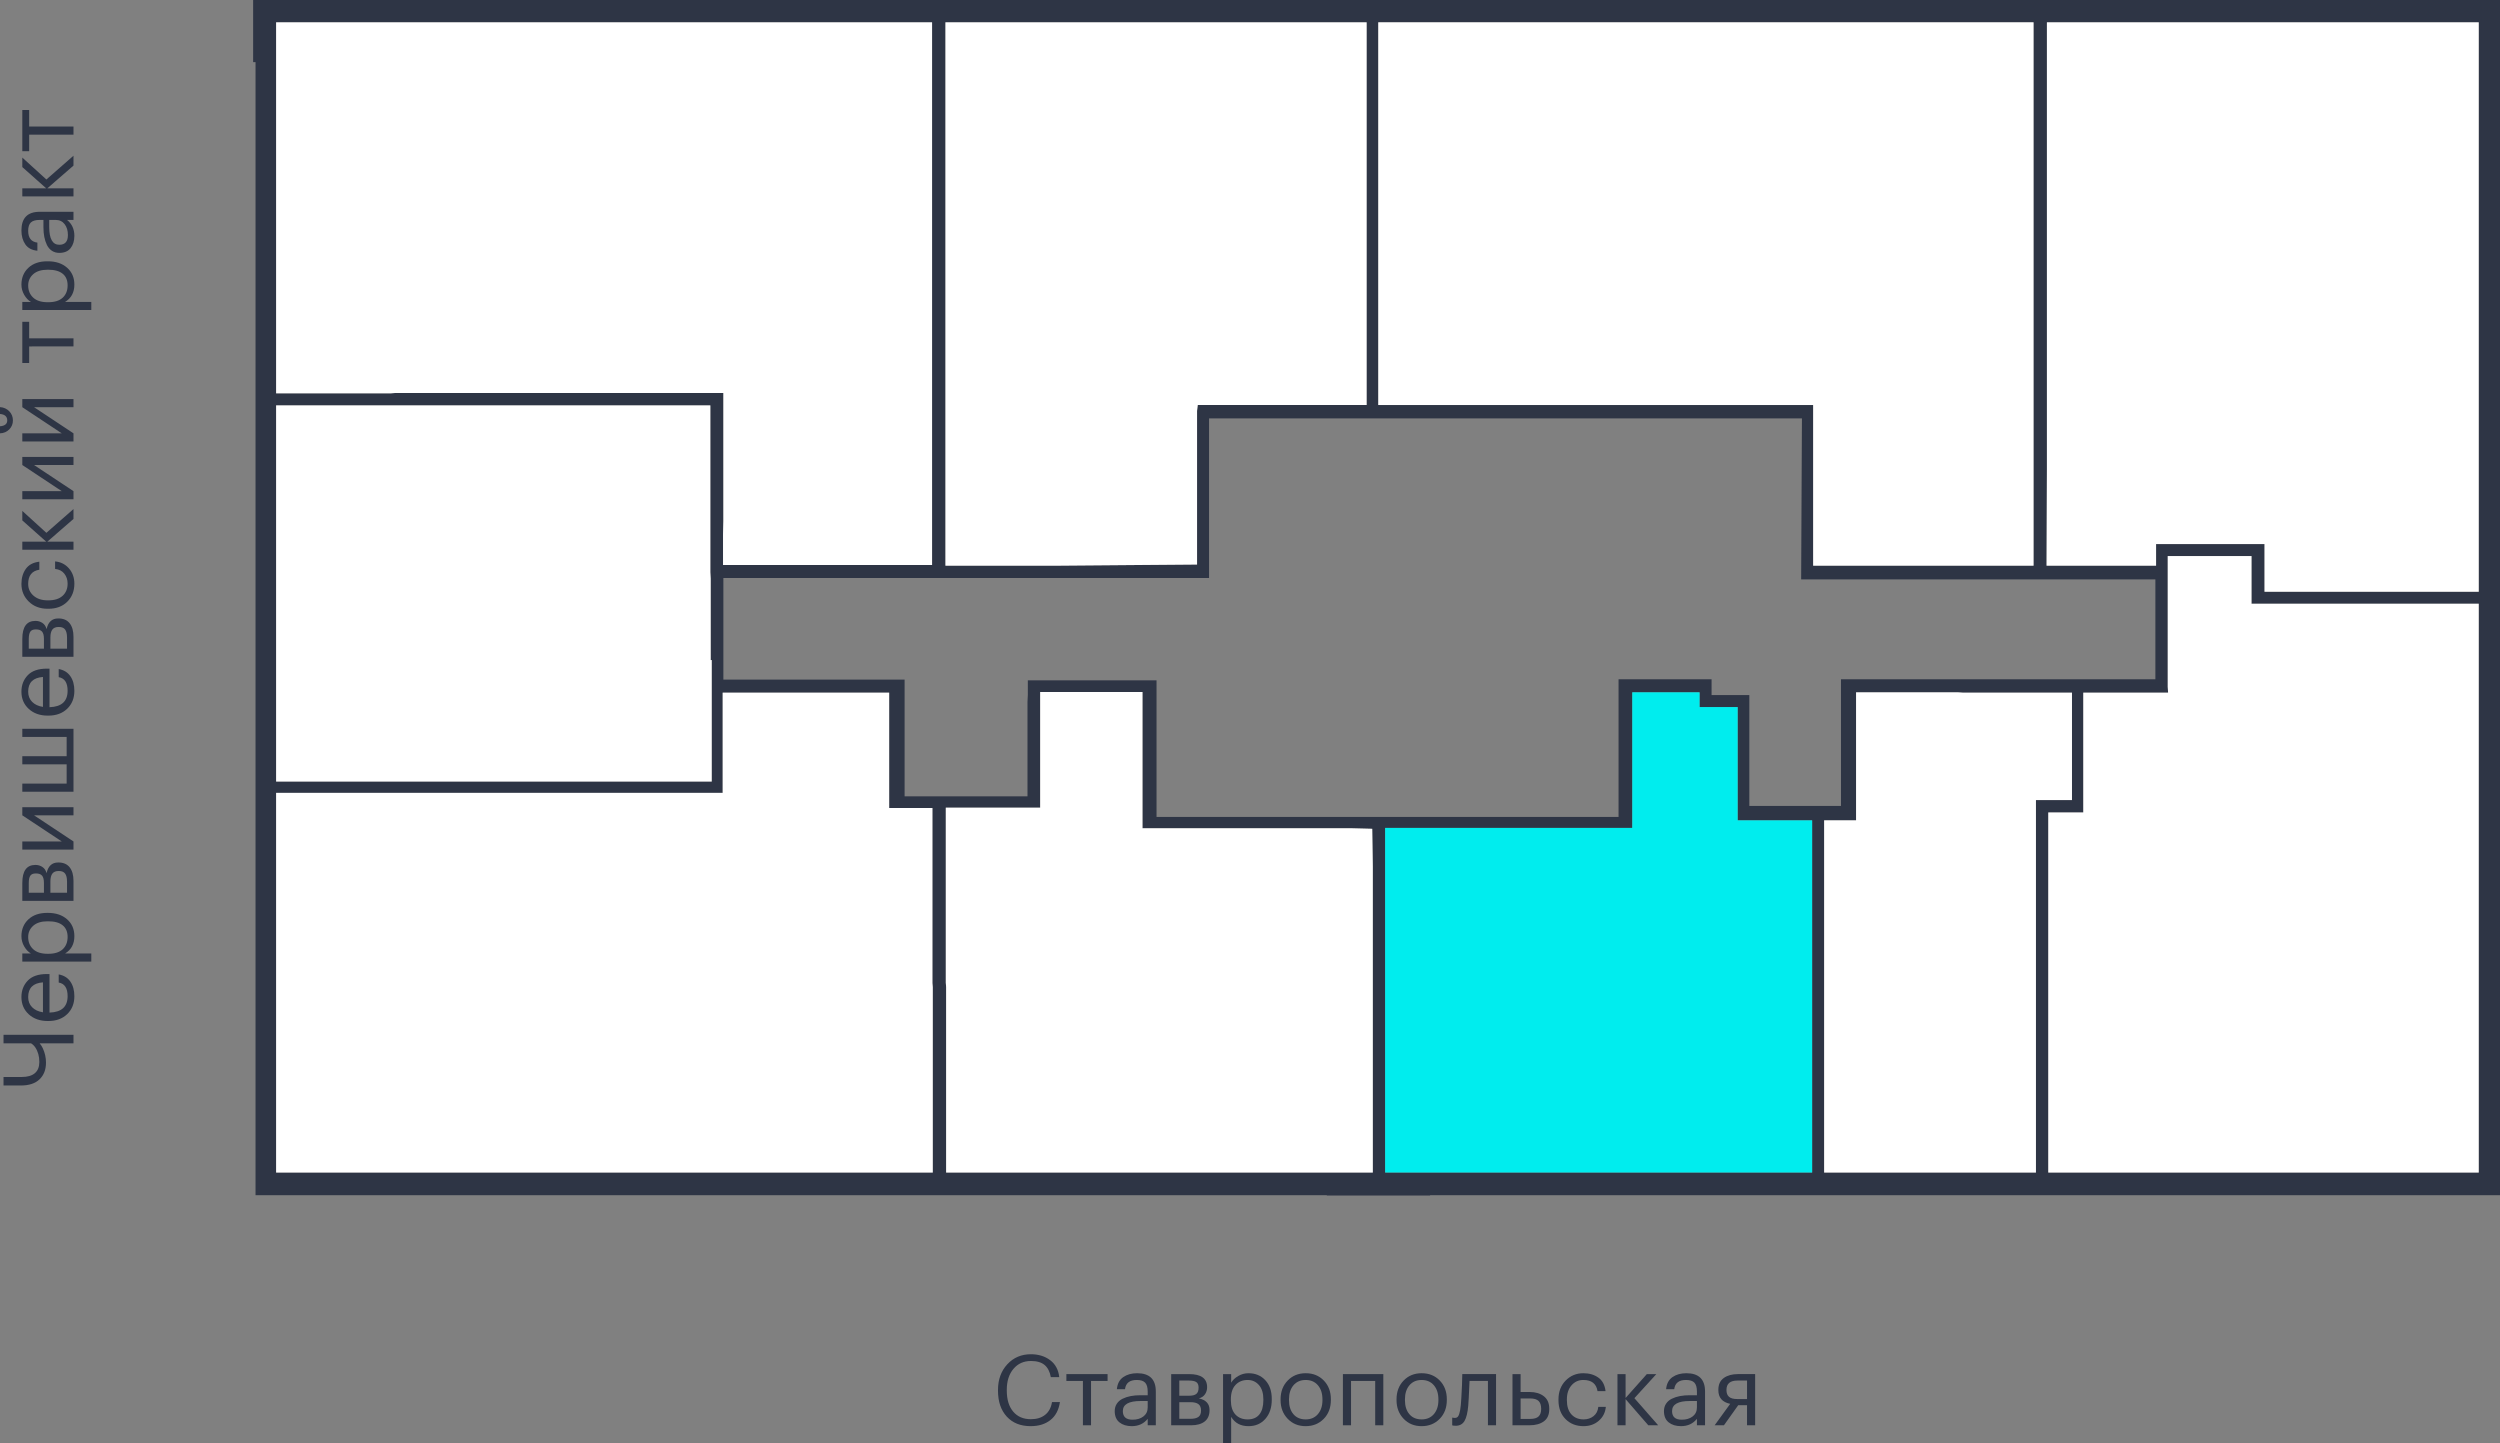 <?xml version="1.0" encoding="utf-8"?><!--Generator: Adobe Illustrator 26.2.1, SVG Export Plug-In . SVG Version: 6.00 Build 0)--><svg version="1.1" id="Слой_1" xmlns:xodm="http://www.corel.com/coreldraw/odm/2003" xmlns="http://www.w3.org/2000/svg" xmlns:xlink="http://www.w3.org/1999/xlink" x="0px" y="0px" viewBox="0 0 728.347 420.427" style="enable-background:new 0 0 728.347 420.427;" xml:space="preserve"><rect x="0" y="0" width="728.347" height="420.427" fill="#808080" stroke="none"/><style type="text/css">.st0{fill-rule:evenodd;clip-rule:evenodd;fill:#2E3545;}
	.st1{fill:#FFFFFF;}
	.st2{fill:#00EDEE;}
	.st3{fill:#2E3545;}</style><path class="st0" d="M722.147,0h-15.9h-97.1h-30.4H416.447h-30.4h-97.8h-30.4H80.947
	h-7.2v6.5v11.6h0.7V107v22.7v89.6V242v99.6v6.6h6h15.3h162.5h30.1h98.2v0.1
	h30.1v-0.1H515.147h30.1h33.8H609.147h113h6.2v-6.6v-10.9V184.5v-21.9V6.5V0H722.147z
	 M416.447,6.5h162.3h13.7v91v1.9v65.4h-21.3h-1.9h-1.6h-12h-3.4h-24v-42.9V118
	h-3.5h-83.1h-1.3h-38.8V70.5v-1.6V6.5H416.447z M627.947,177.8v20.1h-21.1H603.647
	h-29.5h-37.8v3.8v33.1h-14.4h-12.3V206v-1.7V202.5h-3.4h-7.6v-4.6h-3.5
	h-19.6h-3.4h-0.6V202v36h-36.6h-4.8h-31.2h-4.8h-57.2v-36v-3.8h-0.6h-3.5
	h-29.8h-3.6v3.4v0.8L299.347,204.5V232h-35.8v-30.2V198h-19.3h-33.5v-5.7v-23.9
	h49.4h45h43.6h3.5v-3.8v-42.7h28.3h15h94.6h34.828l-0.228,46.9h3.5h24h40.1
	h33.4h2.2V177.8z M288.247,6.5h97.8h12.1v54.2v1.9V80.8v2V118h-21.7h-24h-3.5
	l-0.2,1.7V122v42.467l-40.8,0.333h-2.8h-29.7V119.5V118V6.5H288.247z M80.447,18.1V6.5
	h177.4h13.7v72.4v3.7V123v1.6l-0,40h-11.4h-23.7h-3.5h-22.3v-8.9
	l0.1-3.9V118v-3.5h-1.4h-2.3h-58.4h-1.7h-31.9l-1.3,0.1H80.447V107V18.1z
	 M80.447,129.7v-11.6h87.7h1.6h37.2v48.6l0.1,1.9v23.7h0.3v1.1v2v13v9
	v10.3h-33.4h-1.7h-23.7h-4.2H80.447v-8.4V129.7z M258.247,341.6h-162.5H80.447
	V242v-11h32.5h7.4h26.6h1.3h60.9h1.4v-29.2h33.7h14.8V232v1.7v1.7h12.6v51
	l0.1,1.2v54H258.247z M275.647,341.6v-54l-0.1-1.3v-51h15.4h12.1v-1.7V232
	v-30.4h29.8V202v33.9v5.4h1.7h1.8h57.1l6.334,0.164l0.166,10.936V286v55.6
	H288.347H275.647z M515.147,341.6H403.547V286v-1.6v-43.2h36.5h1.7h24.6h2h3.8h3.4
	V238v-36.3h19.6V202.5v3.5h3.5h7.6v25.9v1.9v3.4V239h2.5h0.9h12.3h6v102.6H515.147z
	 M579.047,341.6h-33.8h-13.8V239h9.3v-37.3h29.6l1.5,0.1h2.3H603.647v31.3h-7
	h-3.5v3.6v104.9H579.047z M722.147,330.7v10.9h-113h-12.4v-61.3V278.5v-41.8h7h1.1
	h2.1v-1.3v-2.3v-31.3h21.1h0.5h3.1l-0.1-1.7v-2v-20.3V162h24.4v10.3
	v3.6h2.1h1.7H722.147V184.5V330.7z M722.147,172.4h-62.4V162v-3.5h-2h-26.2H628.147v3.5
	v2.8h-2.4h-29.5L596.347,136.5v-1.9v-30.4v-1.5V61.8v-1.6V6.5h12.8h97.1H722.147
	v156.1V172.4z"/><g><polygon class="st1" points="271.647,235.4 259.047,235.4 259.047,233.7 259.047,232 
		259.047,201.8 244.247,201.8 210.547,201.8 210.547,231 209.147,231 148.247,231 146.947,231 
		120.347,231 112.947,231 80.447,231 80.447,242 80.447,341.6 95.747,341.6 258.247,341.6 
		271.747,341.6 271.747,287.6 271.647,286.4 	"/><polygon class="st1" points="148.547,227.7 172.247,227.7 173.947,227.7 207.347,227.7 
		207.347,217.4 207.347,208.4 207.347,195.4 207.347,193.4 207.347,192.3 
		207.047,192.3 207.047,168.6 206.947,166.7 206.947,118.1 169.747,118.1 
		168.147,118.1 80.447,118.1 80.447,129.7 80.447,219.3 80.447,227.7 
		144.347,227.7 	"/><polygon class="st1" points="115.047,114.5 146.947,114.5 148.647,114.5 207.047,114.5 209.347,114.5 
		210.747,114.5 210.747,118 210.747,151.8 210.647,155.7 210.647,164.6 232.947,164.6 
		236.447,164.6 260.147,164.6 271.547,164.6 271.547,124.6 271.547,123 271.547,82.6 
		271.547,78.9 271.547,6.5 257.847,6.5 80.447,6.5 80.447,18.1 80.447,107 80.447,114.6 
		113.747,114.6 	"/><polygon class="st1" points="706.247,6.5 609.147,6.5 596.347,6.5 596.347,60.2 596.347,61.8 
		596.347,102.7 596.347,104.2 596.347,134.6 596.347,136.5 596.247,164.8 
		625.747,164.8 628.147,164.8 628.147,162 628.147,158.5 631.547,158.5 657.747,158.5 659.747,158.5 
		659.747,162 659.747,172.4 722.147,172.4 722.147,162.6 722.147,6.5 	"/><polygon class="st1" points="441.647,118 524.747,118 528.247,118 528.247,121.9 528.247,164.8 
		552.247,164.8 555.647,164.8 567.647,164.8 569.247,164.8 571.147,164.8 
		592.447,164.8 592.447,99.4 592.447,97.5 592.447,6.5 578.747,6.5 416.447,6.5 401.547,6.5 
		401.547,68.9 401.547,70.5 401.547,118 440.347,118 	"/><polygon class="st1" points="307.947,164.8 348.747,164.467 348.747,122 348.747,119.7 348.947,118 
		352.447,118 376.447,118 398.147,118 398.147,82.8 398.147,80.8 398.147,62.6 
		398.147,60.7 398.147,6.5 386.047,6.5 288.247,6.5 275.447,6.5 275.447,118 275.447,119.5 
		275.447,164.8 305.147,164.8 	"/><polygon class="st1" points="603.647,201.8 574.147,201.8 571.847,201.8 570.347,201.7 
		540.747,201.7 540.747,239 531.447,239 531.447,341.6 545.247,341.6 579.047,341.6 
		593.147,341.6 593.147,236.7 593.147,233.1 596.647,233.1 603.647,233.1 	"/><polygon class="st1" points="399.947,286 399.947,252.4 399.782,241.464 393.447,241.3 
		336.347,241.3 334.547,241.3 332.847,241.3 332.847,235.9 332.847,202 332.847,201.6 
		303.047,201.6 303.047,232 303.047,233.6 303.047,235.3 290.947,235.3 275.547,235.3 
		275.547,286.3 275.647,287.6 275.647,341.6 288.347,341.6 399.947,341.6 	"/><polygon class="st1" points="658.047,175.9 655.947,175.9 655.947,172.3 655.947,162 631.547,162 
		631.547,177.8 631.547,198.1 631.547,200.1 631.647,201.8 628.547,201.8 
		628.047,201.8 606.947,201.8 606.947,233.1 606.947,235.4 606.947,236.7 
		604.847,236.7 603.747,236.7 596.747,236.7 596.747,278.5 596.747,280.3 
		596.747,341.6 609.147,341.6 722.147,341.6 722.147,330.7 722.147,184.5 722.147,175.9 
		659.747,175.9 	"/><polygon class="st2" points="509.647,239 508.747,239 506.247,239 506.247,237.2 506.247,233.8 
		506.247,231.9 506.247,206 498.647,206 495.147,206 495.147,202.5 495.147,201.7 
		475.547,201.7 475.547,238 475.547,241.2 472.147,241.2 468.347,241.2 466.347,241.2 
		441.747,241.2 440.047,241.2 403.547,241.2 403.547,284.4 403.547,286 403.547,341.6 
		515.147,341.6 527.947,341.6 527.947,239 521.947,239 	"/></g><g><path class="st3" d="M21.41,303.959h-9.863c0.38,0.437,0.694,0.931,0.941,1.482
		c0.608,1.331,0.912,2.709,0.912,4.133c0,2.053-0.628,3.678-1.881,4.875
		c-1.254,1.197-3.06,1.796-5.416,1.796H1.027v-2.48h5.331c1.673,0,2.941-0.37,3.806-1.111
		c0.864-0.741,1.297-1.825,1.297-3.25c0-1.673-0.399-3.097-1.197-4.277
		c-0.361-0.513-0.77-0.901-1.226-1.168H1.027v-2.48h20.383V303.959z"/><path class="st3" d="M21.666,290.246c0,2.129-0.694,3.863-2.081,5.203s-3.212,2.01-5.473,2.01
		h-0.229c-2.242,0-4.076-0.651-5.502-1.953c-1.426-1.301-2.138-2.979-2.138-5.031
		c0-1.901,0.612-3.493,1.839-4.776c1.225-1.283,3.083-1.924,5.573-1.924h0.77v11.232
		c3.516-0.114,5.273-1.71,5.273-4.79c0-2.337-0.864-3.657-2.594-3.962v-2.366
		c1.482,0.267,2.613,0.96,3.393,2.081C21.278,287.091,21.666,288.517,21.666,290.246z
		 M12.515,286.198c-2.869,0.21-4.305,1.634-4.305,4.277c0,1.197,0.38,2.185,1.14,2.964
		c0.761,0.78,1.815,1.274,3.164,1.482C12.515,294.921,12.515,286.198,12.515,286.198z"/><path class="st3" d="M6.501,280.155v-2.366h2.508c-0.76-0.436-1.411-1.121-1.952-2.052
		s-0.812-1.929-0.812-2.994c0-1.995,0.674-3.625,2.023-4.888
		c1.35-1.264,3.175-1.897,5.474-1.897h0.229c2.299,0,4.157,0.623,5.573,1.868
		c1.416,1.245,2.124,2.884,2.124,4.917c0,2.281-0.902,3.963-2.709,5.046h7.641v2.366H6.501z
		 M19.699,272.971c0-1.482-0.479-2.613-1.44-3.393c-0.959-0.778-2.351-1.168-4.176-1.168
		h-0.229c-1.805,0-3.197,0.433-4.176,1.297c-0.979,0.865-1.469,1.963-1.469,3.293
		c0,1.444,0.48,2.618,1.44,3.521c0.96,0.902,2.362,1.354,4.205,1.354h0.229
		c1.843,0,3.241-0.442,4.191-1.326C19.224,275.664,19.699,274.472,19.699,272.971z"/><path class="st3" d="M6.501,262.452v-5.218c0-3.496,1.264-5.245,3.791-5.245h0.086
		c0.723,0,1.383,0.2,1.981,0.599c0.599,0.399,1.003,0.998,1.212,1.797
		c0.456-2.072,1.578-3.108,3.364-3.108h0.085c1.445,0,2.538,0.47,3.279,1.411
		c0.741,0.941,1.111,2.248,1.111,3.921v5.844H6.501z M8.382,260.086h4.418v-2.851
		c0-0.988-0.18-1.696-0.542-2.124c-0.361-0.427-0.95-0.641-1.768-0.641h-0.085
		c-0.76,0-1.288,0.224-1.582,0.67s-0.442,1.154-0.442,2.124v2.822H8.382z M14.682,260.086
		h4.846v-3.25c0-1.045-0.186-1.819-0.556-2.323c-0.371-0.503-0.974-0.755-1.811-0.755
		H17.076c-0.835,0-1.443,0.252-1.823,0.755c-0.38,0.505-0.571,1.278-0.571,2.323
		C14.682,256.835,14.682,260.086,14.682,260.086z"/><path class="st3" d="M21.41,247.514H6.501v-2.366h11.488l-11.488-7.612v-2.366h14.909v2.366H9.921
		l11.488,7.612C21.41,245.147,21.41,247.514,21.41,247.514z"/><path class="st3" d="M6.501,230.666v-2.366h12.914v-5.617H6.501v-2.365h12.914v-5.617H6.501V212.335
		h14.909v18.331H6.501z"/><path class="st3" d="M21.666,201.274c0,2.129-0.694,3.863-2.081,5.203s-3.212,2.01-5.473,2.01
		h-0.229c-2.242,0-4.076-0.651-5.502-1.953c-1.426-1.301-2.138-2.979-2.138-5.031
		c0-1.901,0.612-3.493,1.839-4.776c1.225-1.283,3.083-1.924,5.573-1.924h0.77v11.232
		c3.516-0.114,5.273-1.71,5.273-4.79c0-2.337-0.864-3.657-2.594-3.963v-2.366
		c1.482,0.267,2.613,0.96,3.393,2.081C21.278,198.119,21.666,199.545,21.666,201.274z
		 M12.515,197.226c-2.869,0.21-4.305,1.634-4.305,4.277c0,1.197,0.38,2.185,1.14,2.964
		c0.761,0.779,1.815,1.274,3.164,1.482C12.515,205.949,12.515,197.226,12.515,197.226z"/><path class="st3" d="M6.501,191.354v-5.218c0-3.496,1.264-5.245,3.791-5.245h0.086
		c0.723,0,1.383,0.199,1.981,0.599c0.599,0.399,1.003,0.998,1.212,1.797
		c0.456-2.072,1.578-3.108,3.364-3.108h0.085c1.445,0,2.538,0.47,3.279,1.411
		c0.741,0.941,1.111,2.248,1.111,3.921v5.844C21.41,191.354,6.501,191.354,6.501,191.354z
		 M8.382,188.988h4.418v-2.851c0-0.988-0.18-1.696-0.542-2.124
		c-0.361-0.427-0.95-0.641-1.768-0.641h-0.085c-0.76,0-1.288,0.224-1.582,0.67
		s-0.442,1.154-0.442,2.124v2.822H8.382z M14.682,188.988h4.846v-3.25
		c0-1.045-0.186-1.819-0.556-2.323c-0.371-0.503-0.974-0.755-1.811-0.755H17.076
		c-0.835,0-1.443,0.252-1.823,0.755c-0.38,0.505-0.571,1.278-0.571,2.323
		C14.682,185.738,14.682,188.988,14.682,188.988z"/><path class="st3" d="M21.666,170.059c0,2.129-0.688,3.878-2.067,5.245
		c-1.377,1.369-3.206,2.053-5.487,2.053h-0.229c-2.242,0-4.076-0.698-5.502-2.096
		c-1.426-1.397-2.138-3.111-2.138-5.146c0-1.71,0.422-3.164,1.268-4.362
		c0.846-1.197,2.162-1.9,3.949-2.109v2.337c-2.167,0.342-3.25,1.72-3.25,4.133
		c0,1.387,0.519,2.533,1.554,3.436s2.408,1.354,4.119,1.354h0.229
		c1.786,0,3.163-0.442,4.133-1.326c0.97-0.884,1.453-2.066,1.453-3.548
		c0-1.122-0.318-2.086-0.955-2.894c-0.637-0.807-1.535-1.269-2.693-1.383v-2.195
		c1.634,0.152,2.979,0.832,4.033,2.038C21.14,166.806,21.666,168.291,21.666,170.059z"/><path class="st3" d="M13.798,157.802h7.612v2.366H6.501v-2.366h6.955l-6.955-6.186v-2.765
		l7.012,6.386l7.897-6.927v2.879L13.798,157.802z"/><path class="st3" d="M21.41,145.458H6.501v-2.366h11.488l-11.488-7.612v-2.366h14.909v2.366H9.921
		l11.488,7.612C21.41,143.092,21.41,145.458,21.41,145.458z"/><path class="st3" d="M3.763,122.481c0,1.027-0.356,1.9-1.068,2.623
		C1.981,125.827,1.083,126.206,0,126.244v-2.053c1.407-0.114,2.11-0.683,2.11-1.71
		c0-1.122-0.703-1.748-2.11-1.881v-1.996c1.083,0.077,1.981,0.48,2.695,1.212
		C3.407,120.548,3.763,121.436,3.763,122.481z M21.41,128.611H6.501V126.244h11.488l-11.488-7.612
		v-2.366h14.909v2.366H9.921l11.488,7.612C21.41,126.244,21.41,128.611,21.41,128.611z"/><path class="st3" d="M8.496,93.745v4.819h12.914v2.365H8.496v4.819H6.501V93.745H8.496z"/><path class="st3" d="M6.501,90.324v-2.366h2.508c-0.76-0.436-1.411-1.121-1.952-2.052
		c-0.542-0.931-0.812-1.929-0.812-2.994c0-1.995,0.674-3.625,2.023-4.888
		c1.35-1.264,3.175-1.897,5.474-1.897h0.229c2.299,0,4.157,0.623,5.573,1.868
		c1.416,1.245,2.124,2.884,2.124,4.917c0,2.281-0.902,3.963-2.709,5.046h7.641v2.366
		C26.598,90.324,6.501,90.324,6.501,90.324z M19.699,83.141c0-1.482-0.479-2.613-1.44-3.393
		c-0.959-0.778-2.351-1.168-4.176-1.168h-0.229c-1.805,0-3.197,0.433-4.176,1.297
		c-0.979,0.865-1.469,1.963-1.469,3.293c0,1.444,0.48,2.618,1.44,3.521
		c0.96,0.902,2.362,1.354,4.205,1.354h0.229c1.843,0,3.241-0.442,4.191-1.326
		C19.224,85.834,19.699,84.642,19.699,83.141z"/><path class="st3" d="M21.666,68.716c0,1.464-0.365,2.655-1.097,3.577
		c-0.732,0.922-1.829,1.383-3.293,1.383c-0.817,0-1.534-0.204-2.152-0.612
		c-0.617-0.409-1.102-0.974-1.453-1.697c-0.351-0.722-0.609-1.51-0.77-2.366
		c-0.161-0.855-0.242-1.785-0.242-2.793v-2.138h-1.083c-1.197,0-2.057,0.247-2.58,0.741
		c-0.522,0.494-0.784,1.311-0.784,2.451c0,2.053,0.894,3.193,2.68,3.421v2.366
		c-1.596-0.152-2.769-0.774-3.521-1.866c-0.751-1.093-1.125-2.438-1.125-4.034
		c0-3.63,1.777-5.445,5.33-5.445h9.836v2.366h-1.881
		C20.954,65.21,21.666,66.758,21.666,68.716z M19.785,68.488c0-1.292-0.318-2.351-0.955-3.178
		c-0.637-0.827-1.515-1.24-2.637-1.24h-1.854v2.052c0,3.459,0.979,5.189,2.936,5.189
		C18.948,71.31,19.785,70.369,19.785,68.488z"/><path class="st3" d="M13.798,54.861h7.612v2.366H6.501v-2.366h6.955l-6.955-6.186v-2.765l7.012,6.386
		l7.897-6.927v2.879L13.798,54.861z"/><path class="st3" d="M8.496,32.055v4.819h12.914v2.365H8.496v4.819H6.501V32.055H8.496z"/></g><g><path class="st3" d="M300.275,415.495c-2.946,0-5.271-0.93-6.971-2.793s-2.55-4.371-2.55-7.526
		v-0.229c0-3.022,0.902-5.511,2.707-7.469c1.805-1.957,4.095-2.936,6.869-2.936
		c2.225,0,4.102,0.58,5.631,1.739c1.531,1.16,2.41,2.804,2.638,4.932h-2.452
		c-0.285-1.578-0.889-2.756-1.81-3.536c-0.923-0.778-2.248-1.168-3.976-1.168
		c-2.111,0-3.812,0.764-5.104,2.294c-1.292,1.53-1.94,3.568-1.94,6.114v0.229
		c0,2.604,0.624,4.642,1.868,6.115c1.246,1.473,2.96,2.209,5.146,2.209
		c1.691,0,3.074-0.422,4.148-1.268c1.074-0.846,1.745-2.086,2.011-3.721h2.308
		c-0.343,2.3-1.264,4.044-2.765,5.232C304.532,414.901,302.611,415.495,300.275,415.495z"/><path class="st3" d="M322.681,402.324h-4.819v12.914h-2.366v-12.914h-4.816v-1.995h12.001V402.324z"/><path class="st3" d="M329.722,415.495c-1.464,0-2.656-0.365-3.577-1.097
		c-0.923-0.732-1.383-1.829-1.383-3.293c0-0.817,0.202-1.534,0.612-2.152
		c0.408-0.617,0.972-1.102,1.696-1.453c0.722-0.352,1.51-0.609,2.366-0.77
		c0.854-0.161,1.786-0.242,2.793-0.242h2.139v-1.083c0-1.197-0.248-2.057-0.742-2.58
		c-0.494-0.522-1.311-0.784-2.452-0.784c-2.051,0-3.192,0.894-3.42,2.68h-2.366
		c0.151-1.596,0.775-2.769,1.868-3.521c1.093-0.75,2.436-1.125,4.032-1.125
		c3.631,0,5.445,1.777,5.445,5.33v9.836h-2.364v-1.881
		C333.228,414.783,331.678,415.495,329.722,415.495z M329.95,413.613
		c1.292,0,2.352-0.318,3.178-0.955c0.826-0.637,1.241-1.515,1.241-2.637v-1.854h-2.053
		c-3.459,0-5.19,0.979-5.19,2.936C327.126,412.777,328.068,413.613,329.95,413.613z"/><path class="st3" d="M341.211,400.329h5.218c3.496,0,5.245,1.264,5.245,3.791v0.086
		c0,0.723-0.2,1.383-0.599,1.981c-0.399,0.599-0.998,1.003-1.796,1.212
		c2.069,0.456,3.106,1.578,3.106,3.364v0.085c0,1.445-0.471,2.538-1.411,3.279
		c-0.942,0.741-2.248,1.111-3.921,1.111h-5.844V400.329z M343.577,402.211v4.418h2.851
		c0.988,0,1.696-0.18,2.123-0.542c0.429-0.361,0.643-0.95,0.643-1.768v-0.085
		c0-0.76-0.225-1.288-0.67-1.582c-0.448-0.295-1.155-0.442-2.123-0.442H343.577z
		 M343.577,408.511v4.846h3.25c1.044,0,1.819-0.186,2.322-0.556
		c0.503-0.371,0.756-0.974,0.756-1.811v-0.086c0-0.835-0.253-1.443-0.756-1.823
		c-0.503-0.38-1.278-0.571-2.322-0.571H343.577z"/><path class="st3" d="M356.321,400.329h2.366v2.508c0.436-0.76,1.121-1.411,2.053-1.952
		c0.93-0.542,1.928-0.812,2.993-0.812c1.995,0,3.624,0.674,4.888,2.023
		c1.264,1.35,1.895,3.175,1.895,5.474v0.229c0,2.299-0.622,4.157-1.868,5.573
		c-1.244,1.416-2.884,2.124-4.916,2.124c-2.281,0-3.962-0.902-5.046-2.709v7.641h-2.366
		V400.329z M363.503,413.528c1.482,0,2.615-0.479,3.394-1.44
		c0.78-0.959,1.169-2.351,1.169-4.176v-0.229c0-1.805-0.434-3.197-1.299-4.176
		c-0.863-0.979-1.96-1.469-3.292-1.469c-1.443,0-2.617,0.48-3.519,1.44
		c-0.905,0.96-1.355,2.362-1.355,4.205v0.229c0,1.843,0.441,3.241,1.325,4.191
		C360.81,413.053,362.002,413.528,363.503,413.528z"/><path class="st3" d="M380.379,415.495c-2.109,0-3.853-0.717-5.229-2.152
		c-1.378-1.435-2.067-3.246-2.067-5.431v-0.229c0-2.224,0.689-4.047,2.067-5.473
		c1.376-1.426,3.13-2.138,5.259-2.138c2.127,0,3.881,0.708,5.259,2.123
		c1.378,1.416,2.067,3.236,2.067,5.46v0.227c0,2.243-0.694,4.073-2.081,5.488
		C384.267,414.787,382.509,415.495,380.379,415.495z M380.409,413.528
		c1.482,0,2.666-0.513,3.55-1.539c0.882-1.025,1.325-2.385,1.325-4.076v-0.199
		c0-1.73-0.443-3.108-1.325-4.134c-0.884-1.025-2.067-1.539-3.55-1.539
		c-1.503,0-2.691,0.514-3.563,1.539c-0.875,1.027-1.313,2.395-1.313,4.105v0.229
		c0,1.73,0.434,3.098,1.299,4.105C377.695,413.025,378.887,413.528,380.409,413.528z"/><path class="st3" d="M400.648,402.324h-7.041v12.914h-2.366v-14.909h11.774v14.909h-2.366V402.324z"/><path class="st3" d="M414.16,415.495c-2.109,0-3.853-0.717-5.229-2.152
		c-1.378-1.435-2.067-3.246-2.067-5.431v-0.229c0-2.224,0.689-4.047,2.067-5.473
		c1.376-1.426,3.13-2.138,5.259-2.138c2.127,0,3.881,0.708,5.259,2.123
		c1.378,1.416,2.067,3.236,2.067,5.46v0.227c0,2.243-0.694,4.073-2.081,5.488
		C418.048,414.787,416.29,415.495,414.16,415.495z M414.19,413.528
		c1.482,0,2.666-0.513,3.55-1.539c0.882-1.025,1.325-2.385,1.325-4.076v-0.199
		c0-1.73-0.443-3.108-1.325-4.134c-0.884-1.025-2.067-1.539-3.55-1.539
		c-1.503,0-2.691,0.514-3.563,1.539c-0.875,1.027-1.313,2.395-1.313,4.105v0.229
		c0,1.73,0.434,3.098,1.299,4.105C411.476,413.025,412.668,413.528,414.19,413.528z"/><path class="st3" d="M427.759,409.48c-0.172,2.052-0.531,3.548-1.083,4.489
		c-0.552,0.941-1.415,1.412-2.594,1.412c-0.248,0-0.503-0.02-0.77-0.057l-0.227-0.086
		v-2.253l0.2,0.058c0.19,0.038,0.39,0.057,0.599,0.057
		c0.304,0,0.554-0.09,0.754-0.271c0.199-0.18,0.362-0.47,0.485-0.869
		c0.125-0.399,0.216-0.775,0.271-1.126c0.058-0.351,0.123-0.85,0.2-1.496
		c0.077-0.684,0.19-2.623,0.343-5.816l0.084-3.192h9.837v14.909h-2.366v-12.914h-5.359
		C427.959,406.43,427.836,408.815,427.759,409.48z"/><path class="st3" d="M440.645,400.329h2.366v5.216h2.652c1.673,0,3.039,0.409,4.104,1.226
		c1.065,0.818,1.596,2.033,1.596,3.649v0.085c0,1.636-0.527,2.833-1.582,3.592
		c-1.053,0.76-2.427,1.14-4.118,1.14h-5.018V400.329z M445.804,413.386
		c1.141,0,1.958-0.242,2.452-0.727c0.494-0.485,0.742-1.202,0.742-2.153v-0.085
		c0-1.027-0.253-1.782-0.756-2.267c-0.503-0.485-1.315-0.727-2.438-0.727h-2.793v5.959
		H445.804z"/><path class="st3" d="M461.339,415.495c-2.127,0-3.877-0.688-5.245-2.067
		c-1.366-1.377-2.051-3.206-2.051-5.487v-0.229c0-2.242,0.698-4.076,2.095-5.502
		c1.397-1.426,3.111-2.138,5.146-2.138c1.71,0,3.164,0.422,4.362,1.268
		c1.197,0.846,1.9,2.162,2.109,3.949h-2.336c-0.343-2.167-1.721-3.25-4.134-3.25
		c-1.387,0-2.533,0.519-3.436,1.554s-1.355,2.408-1.355,4.119v0.229
		c0,1.786,0.443,3.163,1.327,4.133c0.884,0.97,2.067,1.453,3.55,1.453
		c1.121,0,2.086-0.318,2.893-0.955s1.269-1.535,1.383-2.693h2.195
		c-0.153,1.634-0.831,2.979-2.039,4.033C464.594,414.968,463.107,415.495,461.339,415.495z"/><path class="st3" d="M473.597,407.627v7.612h-2.366v-14.909h2.366v6.955l6.187-6.955h2.765
		l-6.387,7.012l6.927,7.897h-2.879L473.597,407.627z"/><path class="st3" d="M489.735,415.495c-1.464,0-2.656-0.365-3.577-1.097
		c-0.923-0.732-1.383-1.829-1.383-3.293c0-0.817,0.202-1.534,0.612-2.152
		c0.408-0.617,0.972-1.102,1.696-1.453c0.721-0.352,1.51-0.609,2.366-0.77
		c0.854-0.161,1.786-0.242,2.793-0.242h2.139v-1.083c0-1.197-0.248-2.057-0.742-2.58
		c-0.494-0.522-1.311-0.784-2.452-0.784c-2.051,0-3.192,0.894-3.42,2.68h-2.366
		c0.151-1.596,0.775-2.769,1.868-3.521c1.093-0.75,2.436-1.125,4.032-1.125
		c3.631,0,5.445,1.777,5.445,5.33v9.836h-2.364v-1.881
		C493.241,414.783,491.691,415.495,489.735,415.495z M489.962,413.613
		c1.292,0,2.352-0.318,3.178-0.955c0.826-0.637,1.241-1.515,1.241-2.637v-1.854h-2.053
		c-3.459,0-5.19,0.979-5.19,2.936C487.139,412.777,488.081,413.613,489.962,413.613z"/><path class="st3" d="M502.249,415.239h-2.71l4.533-6.243c-2.299-0.474-3.45-1.805-3.45-3.992
		v-0.086c0-1.558,0.531-2.712,1.596-3.463c1.065-0.752,2.434-1.126,4.106-1.126h5.016
		v14.909h-2.364v-5.844h-2.566L502.249,415.239z M506.181,402.211
		c-2.127,0-3.192,0.902-3.192,2.707v0.086c0,0.855,0.246,1.502,0.742,1.938
		c0.492,0.437,1.311,0.657,2.45,0.657h2.796v-5.388H506.181z"/></g></svg>